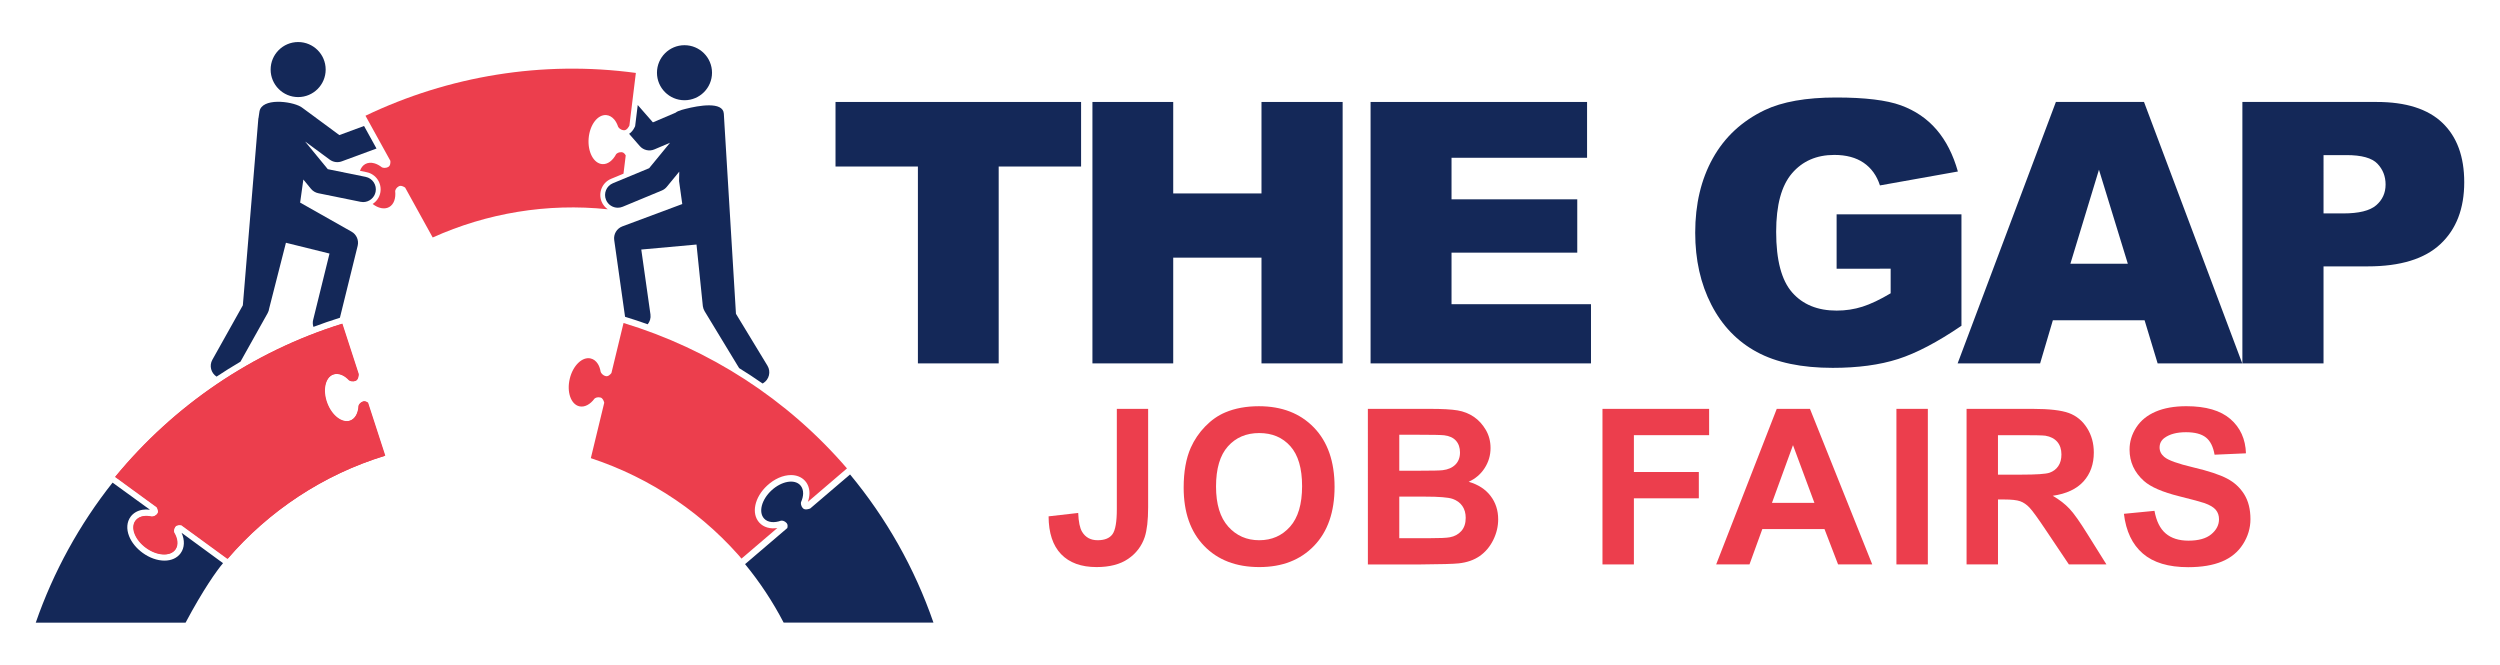 <?xml version="1.0" encoding="utf-8"?>
<!-- Generator: Adobe Illustrator 15.0.0, SVG Export Plug-In . SVG Version: 6.00 Build 0)  -->
<!DOCTYPE svg PUBLIC "-//W3C//DTD SVG 1.1//EN" "http://www.w3.org/Graphics/SVG/1.1/DTD/svg11.dtd">
<svg version="1.1" id="Layer_1" xmlns="http://www.w3.org/2000/svg" xmlns:xlink="http://www.w3.org/1999/xlink" x="0px" y="0px"
	 width="477.667px" height="127px" viewBox="0 0 477.667 127" enable-background="new 0 0 477.667 127" xml:space="preserve">
<polygon fill="#142858" points="159.639,19.481 206.56,19.481 206.56,31.816 190.816,31.816 190.816,69.432 175.381,69.432 
	175.381,31.816 159.639,31.816 "/>
<polygon fill="#142858" points="208.728,19.481 224.163,19.481 224.163,36.96 241.029,36.96 241.029,19.481 256.533,19.481 
	256.533,69.432 241.029,69.432 241.029,49.228 224.163,49.228 224.163,69.432 208.728,69.432 "/>
<polygon fill="#142858" points="261.871,19.481 303.236,19.481 303.236,30.145 277.339,30.145 277.339,38.085 301.362,38.085 
	301.362,48.273 277.339,48.273 277.339,58.122 303.985,58.122 303.985,69.432 261.871,69.432 "/>
<g>
	<path fill="#142858" d="M350.916,51.34V40.947h23.853v21.297c-4.567,3.111-8.604,5.23-12.113,6.355
		c-3.51,1.123-7.673,1.685-12.487,1.685c-5.93,0-10.764-1.009-14.498-3.032c-3.737-2.021-6.635-5.032-8.688-9.031
		c-2.058-3.998-3.084-8.586-3.084-13.764c0-5.454,1.124-10.195,3.373-14.226c2.248-4.033,5.541-7.094,9.882-9.184
		c3.385-1.613,7.938-2.419,13.661-2.419c5.521,0,9.649,0.5,12.388,1.499c2.736,1,5.01,2.551,6.814,4.65
		c1.806,2.102,3.162,4.767,4.07,7.991l-14.89,2.658c-0.612-1.885-1.653-3.328-3.118-4.327s-3.332-1.499-5.604-1.499
		c-3.386,0-6.082,1.175-8.093,3.526c-2.012,2.351-3.016,6.071-3.016,11.159c0,5.407,1.018,9.269,3.051,11.585
		c2.031,2.317,4.865,3.475,8.5,3.475c1.728,0,3.373-0.249,4.942-0.749c1.565-0.5,3.358-1.352,5.383-2.556v-4.7H350.916z"/>
</g>
<path fill="#142858" d="M406.556,50.386l-5.514-17.958l-5.457,17.958H406.556z M409.757,61.188h-17.522l-2.437,8.246h-15.76
	l18.774-49.952h16.837l18.771,49.952h-16.166L409.757,61.188z"/>
<g>
	<path fill="#142858" d="M443.949,40.777h3.783c2.973,0,5.064-0.516,6.27-1.55c1.203-1.033,1.805-2.356,1.805-3.969
		c0-1.567-0.521-2.896-1.566-3.987c-1.045-1.09-3.012-1.636-5.895-1.636h-4.396V40.777z M428.445,19.481h25.656
		c5.59,0,9.771,1.329,12.557,3.985c2.785,2.659,4.176,6.441,4.176,11.347c0,5.042-1.516,8.985-4.549,11.824
		c-3.031,2.84-7.662,4.259-13.887,4.259h-8.449v18.536h-15.504V19.481z"/>
	<path fill="#EC3E4D" d="M213.389,78.12h5.981v18.815c0,2.459-0.217,4.351-0.649,5.676c-0.581,1.729-1.635,3.119-3.164,4.166
		c-1.526,1.048-3.54,1.572-6.041,1.572c-2.933,0-5.191-0.822-6.773-2.465c-1.58-1.641-2.378-4.05-2.393-7.228l5.658-0.648
		c0.067,1.703,0.317,2.906,0.75,3.609c0.648,1.067,1.635,1.601,2.96,1.601c1.337,0,2.284-0.382,2.838-1.144
		c0.555-0.765,0.832-2.349,0.832-4.754L213.389,78.12L213.389,78.12z"/>
	<path fill="#EC3E4D" d="M232.343,92.961c0,3.366,0.776,5.917,2.331,7.655c1.555,1.737,3.528,2.604,5.921,2.604
		c2.393,0,4.355-0.86,5.891-2.585c1.534-1.723,2.301-4.307,2.301-7.754c0-3.406-0.748-5.947-2.24-7.624
		c-1.494-1.676-3.479-2.515-5.951-2.515c-2.474,0-4.467,0.85-5.981,2.545C233.099,86.984,232.343,89.542,232.343,92.961
		 M226.159,93.165c0-3.028,0.452-5.569,1.358-7.624c0.677-1.514,1.598-2.873,2.769-4.076c1.169-1.203,2.449-2.095,3.841-2.676
		c1.852-0.783,3.988-1.175,6.408-1.175c4.379,0,7.881,1.356,10.512,4.073c2.629,2.719,3.945,6.496,3.945,11.334
		c0,4.799-1.306,8.554-3.916,11.264c-2.609,2.71-6.096,4.064-10.461,4.064c-4.42,0-7.935-1.349-10.544-4.043
		C227.463,101.609,226.159,97.896,226.159,93.165"/>
	<path fill="#EC3E4D" d="M267.356,94.887v7.948h5.558c2.162,0,3.533-0.062,4.114-0.183c0.892-0.163,1.619-0.559,2.181-1.187
		c0.559-0.628,0.84-1.47,0.84-2.524c0-0.892-0.217-1.648-0.648-2.271c-0.432-0.621-1.059-1.075-1.875-1.357
		s-2.591-0.426-5.322-0.426H267.356L267.356,94.887z M267.356,83.066v6.871h3.935c2.338,0,3.791-0.031,4.358-0.099
		c1.028-0.122,1.835-0.479,2.425-1.065c0.588-0.586,0.883-1.362,0.883-2.321c0-0.919-0.256-1.667-0.762-2.24
		c-0.507-0.575-1.26-0.923-2.261-1.045c-0.595-0.067-2.304-0.101-5.131-0.101H267.356L267.356,83.066z M261.354,78.12h11.883
		c2.351,0,4.104,0.098,5.259,0.293c1.158,0.196,2.189,0.606,3.104,1.226c0.914,0.623,1.673,1.451,2.279,2.485
		c0.61,1.034,0.914,2.192,0.914,3.478c0,1.393-0.375,2.668-1.125,3.832s-1.767,2.033-3.051,2.615
		c1.811,0.528,3.204,1.426,4.176,2.697c0.973,1.271,1.459,2.765,1.459,4.48c0,1.353-0.312,2.666-0.941,3.944
		c-0.63,1.274-1.486,2.297-2.575,3.06c-1.088,0.766-2.43,1.235-4.024,1.41c-1.002,0.108-3.412,0.176-7.238,0.204h-10.117
		L261.354,78.12L261.354,78.12z"/>
</g>
<polygon fill="#EC3E4D" points="306.18,107.843 306.18,78.12 326.556,78.12 326.556,83.146 312.182,83.146 312.182,90.184 
	324.589,90.184 324.589,95.211 312.182,95.211 312.182,107.843 "/>
<path fill="#EC3E4D" d="M346.675,96.083l-4.094-11.031l-4.018,11.031H346.675z M357.725,107.843h-6.528l-2.595-6.752H336.72
	l-2.453,6.752h-6.365l11.576-29.723h6.346L357.725,107.843z"/>
<rect x="362.343" y="78.119" fill="#EC3E4D" width="6.003" height="29.723"/>
<path fill="#EC3E4D" d="M381.748,90.689h4.439c2.879,0,4.678-0.121,5.395-0.362c0.715-0.246,1.275-0.665,1.683-1.259
	s0.606-1.338,0.606-2.231c0-0.999-0.268-1.806-0.799-2.422c-0.535-0.615-1.287-1.003-2.261-1.166
	c-0.487-0.067-1.949-0.103-4.381-0.103h-4.685v7.543H381.748z M375.746,107.843V78.12h12.631c3.177,0,5.483,0.269,6.924,0.8
	c1.441,0.534,2.592,1.484,3.459,2.852c0.865,1.363,1.297,2.926,1.297,4.684c0,2.229-0.656,4.07-1.967,5.523
	s-3.271,2.369-5.881,2.748c1.299,0.756,2.369,1.586,3.215,2.492s1.982,2.516,3.416,4.827l3.629,5.798h-7.176l-4.34-6.468
	c-1.541-2.312-2.596-3.767-3.164-4.37c-0.566-0.601-1.168-1.013-1.804-1.236c-0.637-0.223-1.644-0.334-3.022-0.334h-1.215v12.408
	L375.746,107.843L375.746,107.843z"/>
<path fill="#EC3E4D" d="M405.81,98.172l5.84-0.568c0.352,1.961,1.064,3.4,2.139,4.319s2.523,1.379,4.35,1.379
	c1.936,0,3.391-0.409,4.371-1.228c0.979-0.817,1.469-1.773,1.469-2.868c0-0.702-0.205-1.302-0.615-1.795
	c-0.414-0.493-1.135-0.922-2.162-1.288c-0.703-0.242-2.307-0.675-4.807-1.298c-3.215-0.798-5.473-1.778-6.77-2.939
	c-1.824-1.636-2.738-3.628-2.738-5.981c0-1.512,0.43-2.928,1.289-4.246c0.857-1.318,2.096-2.323,3.711-3.012
	c1.615-0.689,3.562-1.035,5.85-1.035c3.729,0,6.535,0.818,8.424,2.453c1.885,1.638,2.875,3.819,2.969,6.551l-6,0.263
	c-0.258-1.524-0.807-2.625-1.652-3.293c-0.844-0.67-2.111-1.003-3.801-1.003c-1.744,0-3.107,0.355-4.098,1.074
	c-0.635,0.459-0.953,1.074-0.953,1.845c0,0.704,0.301,1.304,0.895,1.806c0.756,0.635,2.596,1.297,5.516,1.986
	c2.918,0.689,5.078,1.402,6.477,2.139c1.4,0.737,2.494,1.745,3.285,3.021c0.791,1.277,1.188,2.855,1.188,4.734
	c0,1.701-0.475,3.297-1.422,4.783c-0.943,1.487-2.281,2.592-4.014,3.314c-1.73,0.724-3.887,1.085-6.469,1.085
	c-3.756,0-6.643-0.868-8.656-2.604C407.406,104.027,406.205,101.497,405.81,98.172"/>
<path fill="#142858" d="M56.967,18.549c2.904,0,5.258-2.355,5.258-5.258c0-2.905-2.354-5.258-5.258-5.258
	c-2.904,0-5.258,2.354-5.258,5.258C51.709,16.194,54.062,18.549,56.967,18.549"/>
<path fill="#142858" d="M69.863,33.794l-7.232-1.471l-4.284-5.219l0.002-0.031l4.658,3.434c0.658,0.486,1.519,0.608,2.287,0.324
	l6.641-2.452l-2.378-4.308l-4.718,1.741l-7.004-5.166c-0.102-0.083-0.216-0.162-0.347-0.24c-1.918-1.119-7.477-1.729-7.913,0.9
	c-0.072,0.436-0.136,0.86-0.187,1.274l-0.021,0.002L46.4,58.332l-5.826,10.409c-0.631,1.125-0.262,2.528,0.804,3.219
	c1.494-0.995,3.017-1.946,4.567-2.854l5.197-9.281c0.155-0.279,0.254-0.583,0.292-0.899l3.198-12.541l8.327,2.062L59.83,61.129
	c-0.112,0.456-0.081,0.912,0.055,1.329c1.665-0.63,3.353-1.214,5.061-1.747l3.391-13.744c0.26-1.06-0.215-2.165-1.166-2.701
	l-9.825-5.554l0.614-4.41l1.458,1.778c0.356,0.431,0.848,0.727,1.397,0.84l8.079,1.642c0.164,0.034,0.326,0.05,0.488,0.05
	c1.132,0,2.147-0.796,2.381-1.949C72.03,35.347,71.18,34.061,69.863,33.794"/>
<path fill="#EC3E4D" d="M114.952,38.538c-0.708-1.707,0.102-3.664,1.809-4.373l2.367-0.98l0.427-3.487
	c-0.155-0.284-0.398-0.589-0.744-0.618c-0.588-0.05-0.928,0.209-1.086,0.375c-0.638,1.222-1.621,1.984-2.661,1.9
	c-1.647-0.137-2.808-2.345-2.592-4.93c0.214-2.585,1.723-4.571,3.371-4.436c0.573,0.048,1.088,0.347,1.504,0.825
	c0.324,0.369,0.571,0.864,0.762,1.415c0.097,0.169,0.411,0.602,1.097,0.659c0.562,0.047,0.955-0.702,1.052-0.908l1.233-10.045
	c-17.844-2.416-35.803,0.582-51.661,8.179l4.757,8.615c0.026,0.336,0.012,0.935-0.39,1.158c-0.537,0.3-0.995,0.181-1.213,0.092
	c-0.483-0.377-0.99-0.649-1.484-0.784c-0.613-0.166-1.206-0.127-1.709,0.151c-0.482,0.268-0.816,0.725-1.007,1.297l1.262,0.256
	c1.811,0.369,2.979,2.134,2.612,3.945c-0.187,0.915-0.735,1.657-1.463,2.129c1.072,0.818,2.254,1.088,3.152,0.592
	c0.914-0.506,1.307-1.687,1.157-3.058c0.038-0.227,0.178-0.63,0.694-0.915c0.404-0.224,0.932,0.059,1.21,0.247l5.265,9.536
	c10.363-4.669,21.905-6.613,33.447-5.388C115.619,39.634,115.204,39.145,114.952,38.538"/>
<path fill="#142858" d="M130.783,19.152c-2.904,0-5.258-2.354-5.258-5.258s2.354-5.258,5.258-5.258c2.906,0,5.26,2.354,5.26,5.258
	S133.689,19.152,130.783,19.152"/>
<path fill="#EC3E4D" d="M73.616,87.047l-3.284-10.109c-0.261-0.189-0.612-0.364-0.936-0.246c-0.554,0.205-0.753,0.584-0.826,0.801
	c-0.062,1.378-0.631,2.482-1.609,2.847c-1.551,0.572-3.537-0.938-4.434-3.372c-0.899-2.436-0.371-4.872,1.181-5.443
	c0.54-0.2,1.131-0.146,1.712,0.109c0.469,0.208,0.928,0.553,1.348,1.001c0.2,0.122,0.636,0.308,1.213,0.095
	c0.528-0.196,0.568-1.041,0.569-1.267l-3.128-9.627C48.23,67.188,33.221,77.494,22.06,91.081l7.951,5.797
	c0.167,0.293,0.407,0.841,0.137,1.214c-0.404,0.557-0.938,0.602-1.133,0.598c-0.569-0.123-1.121-0.168-1.604-0.084
	c-0.626,0.108-1.147,0.394-1.484,0.858c-0.973,1.338-0.058,3.657,2.042,5.183c2.1,1.526,4.588,1.678,5.56,0.34
	c0.615-0.844,0.472-2.078-0.243-3.26c-0.06-0.222-0.104-0.646,0.243-1.123c0.271-0.373,0.87-0.34,1.2-0.289l8.803,6.42
	C51.406,97.591,61.785,90.666,73.616,87.047"/>
<path fill="#142858" d="M34.692,101.796c0.64,1.435,0.583,2.854-0.181,3.908c-0.661,0.911-1.758,1.411-3.085,1.411
	c-1.375,0-2.856-0.526-4.174-1.483c-1.201-0.872-2.12-2.008-2.589-3.2c-0.537-1.358-0.435-2.701,0.278-3.682
	c0.516-0.71,1.296-1.175,2.259-1.344c0.437-0.075,0.919-0.081,1.452-0.014l-7.142-5.178c-6.295,7.942-11.306,17.021-14.677,26.753
	h28.626c3.371-6.325,5.948-9.937,7.156-11.366L34.692,101.796z"/>
<path fill="#142858" d="M63.495,63.756c-0.357,0.122-0.713,0.243-1.067,0.37C62.811,64.087,63.175,63.959,63.495,63.756"/>
<path fill="#EC3E4D" d="M148.521,100.886c-1.386,0.218-2.623-0.145-3.423-1.01c-1.603-1.735-0.949-4.854,1.485-7.106
	c1.375-1.271,3.033-2,4.549-2c1.071,0,2.012,0.379,2.652,1.072c0.595,0.645,0.898,1.498,0.876,2.475
	c-0.013,0.508-0.115,1.031-0.307,1.576l7.476-6.396c-11.412-13.27-26.312-22.809-42.693-27.785l-2.313,9.564
	c-0.208,0.267-0.622,0.699-1.069,0.592c-0.669-0.161-0.914-0.635-0.985-0.818c-0.104-0.574-0.274-1.102-0.537-1.515
	c-0.341-0.538-0.804-0.909-1.364-1.042c-1.606-0.387-3.401,1.346-4.005,3.869c-0.606,2.521,0.206,4.881,1.812,5.266
	c1.015,0.245,2.103-0.359,2.92-1.471c0.181-0.143,0.555-0.344,1.13-0.206c0.448,0.106,0.645,0.672,0.725,1l-2.562,10.588
	c11.463,3.778,21.831,10.716,29.701,20.261c-0.298-0.361-0.607-0.714-0.914-1.068L148.521,100.886z"/>
<path fill="#142858" d="M142.357,107.788c2.82,3.444,5.3,7.179,7.367,11.165h28.626c-3.596-10.424-9.038-19.984-15.931-28.299
	l-7.612,6.501c-0.21,0.085-1.005,0.37-1.387-0.042c-0.418-0.452-0.413-0.924-0.377-1.158c0.251-0.559,0.396-1.116,0.409-1.629
	c0.014-0.635-0.164-1.202-0.554-1.624c-1.122-1.212-3.576-0.769-5.482,0.991c-1.906,1.762-2.539,4.173-1.418,5.388
	c0.708,0.767,1.949,0.868,3.246,0.396c0.229-0.016,0.653,0.024,1.053,0.459c0.235,0.252,0.208,0.645,0.132,0.957L142.357,107.788z"
	/>
<path fill="#EC3E4D" d="M73.533,87.094L70.25,76.984c-0.262-0.189-0.612-0.364-0.936-0.245c-0.555,0.204-0.753,0.583-0.826,0.8
	c-0.062,1.378-0.631,2.484-1.609,2.847c-1.552,0.572-3.537-0.938-4.435-3.372c-0.898-2.436-0.371-4.871,1.182-5.443
	c0.539-0.2,1.13-0.146,1.712,0.111c0.469,0.204,0.927,0.551,1.349,1c0.2,0.121,0.635,0.307,1.212,0.094
	c0.528-0.196,0.568-1.039,0.569-1.266l-3.127-9.628c-17.193,5.354-32.202,15.66-43.364,29.248l7.952,5.797
	c0.167,0.293,0.407,0.841,0.137,1.216c-0.405,0.556-0.938,0.601-1.133,0.596c-0.569-0.122-1.122-0.168-1.605-0.084
	c-0.625,0.109-1.146,0.394-1.484,0.859c-0.973,1.338-0.058,3.656,2.041,5.182c2.101,1.527,4.589,1.68,5.561,0.341
	c0.614-0.845,0.471-2.079-0.243-3.261c-0.061-0.221-0.104-0.645,0.243-1.123c0.27-0.373,0.869-0.34,1.2-0.288l8.803,6.42
	C51.324,97.639,61.703,90.714,73.533,87.094"/>
<path fill="#142858" d="M146.636,69.873l-6.02-9.92l-2.184-35.987c-0.021-0.674-0.081-1.419-0.132-2.246
	c-0.148-2.387-4.826-1.557-7.325-0.916c-0.143,0.022-0.281,0.062-0.419,0.11c-0.123,0.033-0.24,0.067-0.346,0.096
	c-0.529,0.153-0.896,0.33-1.14,0.528l-4.324,1.841l-2.897-3.314l-0.496,4.039l-0.083,0.177c-0.275,0.583-0.646,1.018-1.071,1.289
	l2.045,2.34c0.693,0.792,1.816,1.048,2.785,0.636l2.993-1.274l-3.995,4.867l-6.919,2.87c-1.241,0.514-1.829,1.938-1.314,3.18
	c0.388,0.935,1.293,1.5,2.248,1.5c0.31,0,0.627-0.059,0.932-0.187l7.481-3.103c0.369-0.154,0.694-0.395,0.948-0.705l2.382-2.902
	l-0.037,1.808l0.611,4.386l-11.444,4.266c-1.07,0.399-1.719,1.49-1.559,2.62l2.073,14.658l0.059,0.017
	c1.438,0.437,2.857,0.908,4.265,1.411c0.414-0.506,0.627-1.173,0.529-1.873l-1.755-12.407l10.553-0.955l1.216,11.825l0.007,0.001
	c0.047,0.324,0.157,0.635,0.328,0.916l6.591,10.866c1.523,0.938,3.016,1.919,4.479,2.942c0.039-0.021,0.079-0.037,0.117-0.061
	C146.966,72.52,147.333,71.021,146.636,69.873"/>
</svg>
